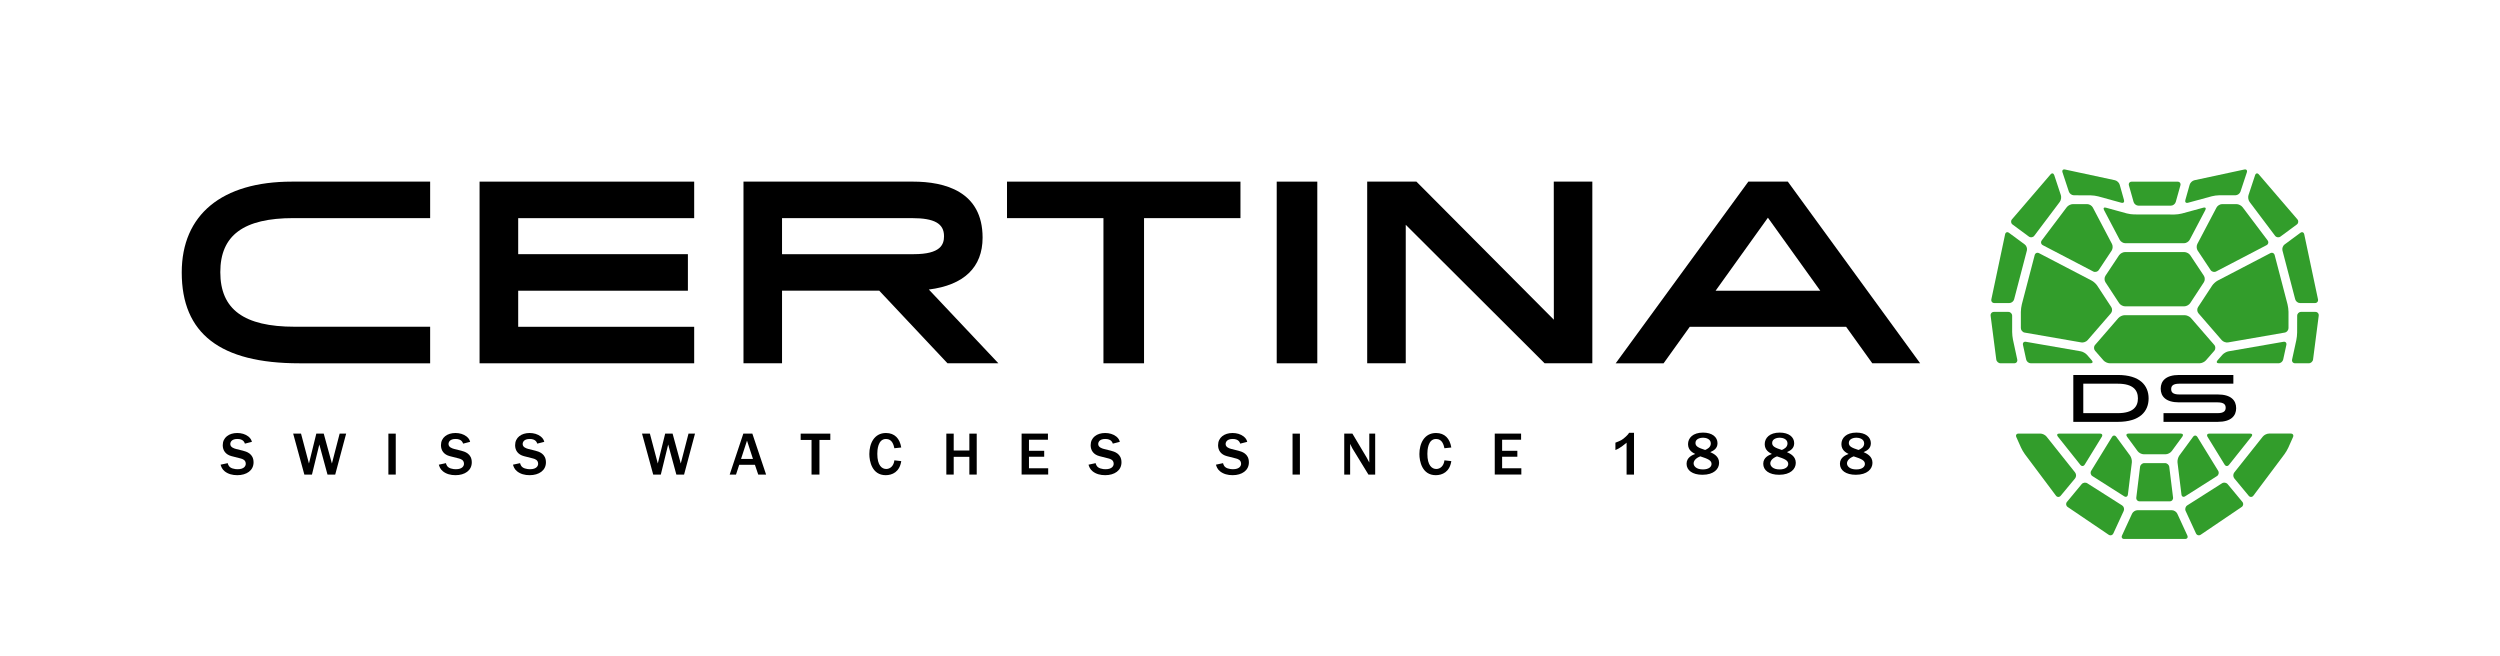 <?xml version="1.0" encoding="UTF-8" standalone="no"?>
<!-- Generator: Adobe Illustrator 15.1.0, SVG Export Plug-In . SVG Version: 6.00 Build 0)  -->

<svg
   xmlns:dc="http://purl.org/dc/elements/1.1/"
   xmlns:cc="http://creativecommons.org/ns#"
   xmlns:rdf="http://www.w3.org/1999/02/22-rdf-syntax-ns#"
   xmlns:svg="http://www.w3.org/2000/svg"
   xmlns="http://www.w3.org/2000/svg"
   xmlns:sodipodi="http://sodipodi.sourceforge.net/DTD/sodipodi-0.dtd"
   xmlns:inkscape="http://www.inkscape.org/namespaces/inkscape"
   version="1.1"
   x="0px"
   y="0px"
   width="604.63px"
   height="158.739px"
   viewBox="0 0 604.63 158.739"
   enable-background="new 0 0 604.63 158.739"
   xml:space="preserve"
   id="svg2"
   inkscape:version="0.91 r13725"
   sodipodi:docname="certina_dunkel.svg"><defs
     id="defs198" /><sodipodi:namedview
     pagecolor="#ffffff"
     bordercolor="#666666"
     borderopacity="1"
     objecttolerance="10"
     gridtolerance="10"
     guidetolerance="10"
     inkscape:pageopacity="0"
     inkscape:pageshadow="2"
     inkscape:window-width="1920"
     inkscape:window-height="1017"
     id="namedview196"
     showgrid="false"
     inkscape:zoom="1.1577328"
     inkscape:cx="101.66358"
     inkscape:cy="51.176236"
     inkscape:window-x="-8"
     inkscape:window-y="-8"
     inkscape:window-maximized="1"
     inkscape:current-layer="layer1" /><g
     id="Hilfslinien" /><g
     inkscape:groupmode="layer"
     id="layer1"
     inkscape:label="dunkel"
     style="display:inline"><g
       transform="translate(0,-4.0771373e-6)"
       id="Sign"><g
         id="g5"><path
           inkscape:connector-curvature="0"
           d="m 501.434,90.688 10.764,0 c 5.353,0 7.447,2.545 7.447,5.67 0,3.127 -2.095,5.668 -7.447,5.668 l -10.764,0 0,-11.338 z m 2.413,2.109 0,7.125 8.334,0 c 3.782,0 4.88,-1.604 4.88,-3.564 0,-1.959 -1.098,-3.561 -4.88,-3.561 l -8.334,0 z"
           id="path7" /><path
           inkscape:connector-curvature="0"
           d="m 523.249,99.922 13.078,0 c 1.621,0 1.957,-0.617 1.957,-1.311 0,-0.697 -0.336,-1.299 -1.957,-1.299 l -9.311,0 c -3.209,0 -4.444,-1.439 -4.444,-3.32 0,-1.848 1.235,-3.305 4.444,-3.305 l 13.127,0 0,2.109 -13.078,0 c -1.621,0 -1.96,0.615 -1.96,1.311 0,0.696 0.339,1.295 1.96,1.295 l 9.311,0 c 3.21,0 4.444,1.441 4.444,3.32 0,1.848 -1.234,3.303 -4.444,3.303 l -13.127,0 0,-2.103 z"
           id="path9" /></g><g
         id="g11"><g
           id="g13"><g
             id="g15"><path
               style="fill:#329d2b"
               inkscape:connector-curvature="0"
               d="m 543.85,119.901 c 0.324,0.391 0.838,0.379 1.144,-0.028 l 7.511,-10.029 c 0.305,-0.408 0.725,-1.122 0.932,-1.588 l 1.137,-2.549 c 0.207,-0.467 -0.035,-0.847 -0.539,-0.847 l -5.273,0 c -0.504,0 -1.175,0.325 -1.492,0.724 l -6.911,8.69 c -0.317,0.396 -0.31,1.042 0.015,1.434 l 3.476,4.193 z"
               id="path17" /></g><g
             id="g19"><path
               style="fill:#329d2b"
               inkscape:connector-curvature="0"
               d="m 528.986,122.232 c -0.427,0.271 -0.602,0.872 -0.389,1.336 l 2.5,5.429 c 0.213,0.464 0.73,0.61 1.149,0.327 l 9.907,-6.711 c 0.42,-0.285 0.497,-0.837 0.172,-1.228 l -3.555,-4.287 c -0.325,-0.39 -0.938,-0.489 -1.366,-0.218 l -8.418,5.352 z"
               id="path21" /></g><g
             id="g23"><path
               style="fill:#329d2b"
               inkscape:connector-curvature="0"
               d="m 544.53,105.584 c 0.317,-0.398 0.163,-0.724 -0.34,-0.724 l -9.858,0 c -0.502,0 -0.697,0.354 -0.431,0.788 l 4.124,6.713 c 0.267,0.436 0.742,0.465 1.06,0.066 l 5.445,-6.843 z"
               id="path25" /></g><g
             id="g27"><path
               style="fill:#329d2b"
               inkscape:connector-curvature="0"
               d="m 527.589,119.604 c 0.062,0.507 0.462,0.7 0.89,0.429 l 7.695,-4.89 c 0.428,-0.271 0.559,-0.847 0.293,-1.281 l -5.029,-8.184 c -0.267,-0.436 -0.73,-0.453 -1.032,-0.043 l -3.337,4.546 c -0.302,0.412 -0.496,1.161 -0.435,1.668 l 0.955,7.755 z"
               id="path29" /></g><g
             id="g31"><path
               style="fill:#329d2b"
               inkscape:connector-curvature="0"
               d="m 494.956,105.584 c -0.315,-0.398 -0.987,-0.724 -1.489,-0.724 l -5.276,0 c -0.504,0 -0.746,0.38 -0.539,0.847 l 1.138,2.549 c 0.206,0.466 0.626,1.18 0.932,1.588 l 7.51,10.029 c 0.305,0.407 0.818,0.419 1.145,0.028 l 3.48,-4.193 c 0.324,-0.392 0.329,-1.037 0.014,-1.434 l -6.915,-8.69 z"
               id="path33" /></g><g
             id="g35"><path
               style="fill:#329d2b"
               inkscape:connector-curvature="0"
               d="m 504.814,116.881 c -0.427,-0.271 -1.04,-0.172 -1.365,0.218 l -3.553,4.287 c -0.324,0.391 -0.246,0.942 0.172,1.228 l 9.907,6.711 c 0.418,0.283 0.937,0.137 1.149,-0.327 l 2.5,-5.429 c 0.214,-0.464 0.039,-1.064 -0.387,-1.336 l -8.423,-5.352 z"
               id="path37" /></g><g
             id="g39"><path
               style="fill:#329d2b"
               inkscape:connector-curvature="0"
               d="m 498.033,104.86 c -0.504,0 -0.657,0.325 -0.341,0.724 l 5.445,6.844 c 0.317,0.398 0.793,0.369 1.06,-0.066 l 4.123,-6.713 c 0.268,-0.434 0.073,-0.788 -0.431,-0.788 l -9.856,0 z"
               id="path41" /></g><g
             id="g43"><path
               style="fill:#329d2b"
               inkscape:connector-curvature="0"
               d="m 513.747,120.032 c 0.427,0.271 0.827,0.078 0.89,-0.429 l 0.955,-7.755 c 0.063,-0.507 -0.133,-1.256 -0.434,-1.668 l -3.34,-4.546 c -0.303,-0.41 -0.766,-0.393 -1.033,0.043 l -5.027,8.184 c -0.267,0.435 -0.137,1.011 0.29,1.281 l 7.699,4.89 z"
               id="path45" /></g><g
             id="g47"><path
               style="fill:#329d2b"
               inkscape:connector-curvature="0"
               d="m 523.76,109.867 c 0.504,0 1.162,-0.336 1.463,-0.745 l 2.58,-3.517 c 0.301,-0.41 0.135,-0.745 -0.368,-0.745 l -12.644,0 c -0.504,0 -0.67,0.335 -0.369,0.745 l 2.579,3.517 c 0.301,0.409 0.96,0.745 1.462,0.745 l 5.297,0 z"
               id="path49" /></g><g
             id="g51"><path
               style="fill:#329d2b"
               inkscape:connector-curvature="0"
               d="m 518.605,112.003 c -0.502,0 -0.967,0.415 -1.029,0.922 l -0.908,7.404 c -0.063,0.507 0.298,0.923 0.803,0.923 l 7.285,0 c 0.504,0 0.865,-0.416 0.803,-0.923 l -0.916,-7.404 c -0.062,-0.507 -0.525,-0.922 -1.028,-0.922 l -5.01,0 z"
               id="path53" /></g><g
             id="g55"><path
               style="fill:#329d2b"
               inkscape:connector-curvature="0"
               d="m 516.947,123.394 c -0.504,0 -1.091,0.378 -1.304,0.842 l -2.429,5.272 c -0.214,0.464 0.024,0.843 0.527,0.843 l 14.74,0 c 0.505,0 0.742,-0.379 0.529,-0.843 l -2.428,-5.272 c -0.212,-0.464 -0.799,-0.842 -1.303,-0.842 l -8.332,0 z"
               id="path57" /></g></g><g
           id="g59"><g
             id="g61"><path
               style="fill:#329d2b"
               inkscape:connector-curvature="0"
               d="m 534.937,47.467 c 0.485,-0.132 1.296,-0.241 1.8,-0.241 l 3.92,0 c 0.504,0 1.047,-0.397 1.208,-0.882 l 1.54,-4.659 c 0.159,-0.485 -0.111,-0.796 -0.605,-0.69 l -12.081,2.595 c -0.491,0.106 -1.009,0.595 -1.147,1.087 l -1.043,3.71 c -0.139,0.492 0.145,0.787 0.632,0.654 l 5.776,-1.574 z"
               id="path63" /></g><g
             id="g65"><path
               style="fill:#329d2b"
               inkscape:connector-curvature="0"
               d="m 550.235,57.027 c 0.306,0.406 0.89,0.492 1.298,0.191 l 3.957,-2.922 c 0.408,-0.3 0.471,-0.862 0.14,-1.247 l -9.333,-10.871 c -0.332,-0.385 -0.735,-0.304 -0.895,0.182 l -1.604,4.852 c -0.159,0.486 -0.042,1.214 0.266,1.62 l 6.171,8.195 z"
               id="path67" /></g><g
             id="g69"><path
               style="fill:#329d2b"
               inkscape:connector-curvature="0"
               d="m 559.887,73.295 c 0.503,0 0.83,-0.41 0.723,-0.911 l -3.325,-15.715 c -0.106,-0.5 -0.525,-0.664 -0.933,-0.363 l -3.83,2.824 c -0.408,0.301 -0.635,0.952 -0.506,1.446 l 3.087,11.818 c 0.13,0.494 0.648,0.9 1.151,0.9 l 3.633,0 z"
               id="path71" /></g><g
             id="g73"><path
               style="fill:#329d2b"
               inkscape:connector-curvature="0"
               d="m 556.496,75.433 c -0.504,0 -0.917,0.418 -0.918,0.932 l -0.011,4.075 c -10e-4,0.513 -0.091,1.339 -0.2,1.84 l -1.018,4.671 c -0.108,0.498 0.215,0.909 0.719,0.909 l 3.32,0 c 0.503,0 0.969,-0.417 1.034,-0.923 l 1.367,-10.582 c 0.065,-0.507 -0.293,-0.922 -0.797,-0.922 l -3.496,0 z"
               id="path75" /></g><g
             id="g77"><path
               style="fill:#329d2b"
               inkscape:connector-curvature="0"
               d="m 538.985,84.964 c -0.496,0.086 -1.175,0.471 -1.508,0.854 l -1.171,1.343 c -0.333,0.385 -0.193,0.698 0.31,0.698 l 14.464,0 c 0.504,0 1.005,-0.411 1.113,-0.909 l 0.771,-3.537 c 0.109,-0.498 -0.207,-0.837 -0.703,-0.751 l -13.276,2.302 z"
               id="path79" /></g><g
             id="g81"><path
               style="fill:#329d2b"
               inkscape:connector-curvature="0"
               d="m 536.337,67.869 c -0.448,0.232 -1.043,0.772 -1.322,1.2 l -3.422,5.219 c -0.279,0.427 -0.235,1.09 0.099,1.474 l 5.647,6.514 c 0.333,0.383 1.013,0.628 1.508,0.541 l 13.729,-2.383 c 0.497,-0.086 0.903,-0.575 0.903,-1.087 l 0,-3.912 c 0,-0.511 -0.107,-1.335 -0.236,-1.831 l -3.109,-11.903 c -0.129,-0.493 -0.603,-0.707 -1.05,-0.474 l -12.747,6.642 z"
               id="path83" /></g><g
             id="g85"><path
               style="fill:#329d2b"
               inkscape:connector-curvature="0"
               d="m 534.639,65.313 c 0.28,0.425 0.878,0.58 1.325,0.347 l 12.2,-6.362 c 0.448,-0.232 0.564,-0.757 0.258,-1.163 l -6.054,-8.033 c -0.308,-0.407 -0.97,-0.739 -1.474,-0.739 l -3.474,0 c -0.505,0 -1.11,0.37 -1.349,0.821 l -4.643,8.82 c -0.238,0.452 -0.202,1.169 0.078,1.594 l 3.133,4.715 z"
               id="path87" /></g><g
             id="g89"><path
               style="fill:#329d2b"
               inkscape:connector-curvature="0"
               d="m 505.657,47.246 c 0.503,0.002 1.313,0.114 1.799,0.248 l 5.608,1.544 c 0.486,0.135 0.77,-0.159 0.632,-0.651 l -1.042,-3.71 C 512.517,44.185 512,43.696 511.508,43.59 l -12.084,-2.595 c -0.492,-0.105 -0.764,0.205 -0.604,0.69 l 1.539,4.659 c 0.159,0.485 0.703,0.884 1.207,0.885 l 4.091,0.017 z"
               id="path91" /></g><g
             id="g93"><path
               style="fill:#329d2b"
               inkscape:connector-curvature="0"
               d="m 496.823,42.36 c -0.161,-0.485 -0.563,-0.567 -0.894,-0.182 l -9.333,10.871 c -0.331,0.385 -0.27,0.947 0.138,1.247 l 3.957,2.922 c 0.408,0.3 0.993,0.214 1.299,-0.191 l 6.17,-8.195 c 0.308,-0.406 0.426,-1.134 0.267,-1.62 l -1.604,-4.852 z"
               id="path95" /></g><g
             id="g97"><path
               style="fill:#329d2b"
               inkscape:connector-curvature="0"
               d="m 485.872,56.307 c -0.408,-0.301 -0.827,-0.137 -0.934,0.363 l -3.324,15.715 c -0.106,0.501 0.22,0.911 0.724,0.911 l 3.632,0 c 0.504,0 1.022,-0.406 1.15,-0.901 l 3.087,-11.816 c 0.129,-0.495 -0.098,-1.146 -0.506,-1.447 l -3.829,-2.825 z"
               id="path99" /></g><g
             id="g101"><path
               style="fill:#329d2b"
               inkscape:connector-curvature="0"
               d="m 486.643,76.365 c 0,-0.514 -0.412,-0.932 -0.916,-0.932 l -3.494,0 c -0.504,0 -0.862,0.416 -0.797,0.922 l 1.365,10.582 c 0.065,0.506 0.531,0.923 1.035,0.923 l 3.319,0 c 0.505,0 0.828,-0.411 0.72,-0.911 l -1.036,-4.81 c -0.108,-0.499 -0.196,-1.329 -0.196,-1.842 l 0,-3.932 z"
               id="path103" /></g><g
             id="g105"><path
               style="fill:#329d2b"
               inkscape:connector-curvature="0"
               d="m 489.965,82.662 c -0.496,-0.086 -0.813,0.253 -0.705,0.751 l 0.771,3.537 c 0.108,0.498 0.61,0.909 1.113,0.909 l 14.463,0 c 0.504,0 0.643,-0.313 0.309,-0.698 l -1.171,-1.343 c -0.333,-0.384 -1.013,-0.769 -1.509,-0.854 l -13.271,-2.302 z"
               id="path107" /></g><g
             id="g109"><path
               style="fill:#329d2b"
               inkscape:connector-curvature="0"
               d="m 493.14,61.227 c -0.447,-0.233 -0.921,-0.019 -1.048,0.475 l -3.109,11.902 c -0.129,0.494 -0.235,1.319 -0.235,1.831 l 0,3.912 c 0,0.512 0.407,1.001 0.902,1.087 l 13.729,2.383 c 0.496,0.087 1.174,-0.158 1.507,-0.541 l 5.646,-6.514 c 0.334,-0.384 0.378,-1.046 0.099,-1.474 l -3.419,-5.219 c -0.279,-0.427 -0.875,-0.967 -1.323,-1.2 L 493.14,61.227 Z"
               id="path111" /></g><g
             id="g113"><path
               style="fill:#329d2b"
               inkscape:connector-curvature="0"
               d="m 506.154,50.186 c -0.238,-0.451 -0.845,-0.821 -1.348,-0.821 l -3.479,0 c -0.503,0 -1.165,0.332 -1.472,0.739 l -6.051,8.033 c -0.306,0.406 -0.189,0.93 0.259,1.164 l 12.196,6.361 c 0.447,0.233 1.045,0.078 1.326,-0.347 l 3.128,-4.714 c 0.281,-0.425 0.317,-1.142 0.079,-1.594 l -4.638,-8.821 z"
               id="path115" /></g><g
             id="g117"><path
               style="fill:#329d2b"
               inkscape:connector-curvature="0"
               d="m 525.043,49.74 c 0.504,0 1.029,-0.403 1.167,-0.894 l 1.125,-4.011 c 0.139,-0.493 -0.161,-0.896 -0.664,-0.896 l -11.122,0 c -0.504,0 -0.802,0.403 -0.664,0.895 l 1.129,4.012 c 0.139,0.491 0.664,0.894 1.168,0.894 l 7.861,0 z"
               id="path119" /></g><g
             id="g121"><path
               style="fill:#329d2b"
               inkscape:connector-curvature="0"
               d="m 528.225,58.824 c 0.504,0 1.11,-0.37 1.348,-0.821 l 3.791,-7.204 c 0.236,-0.452 0.034,-0.712 -0.453,-0.581 l -5.221,1.423 c -0.486,0.131 -1.297,0.239 -1.8,0.238 l -9.725,-0.019 c -0.504,-10e-4 -1.313,-0.11 -1.798,-0.246 l -5.054,-1.392 c -0.486,-0.134 -0.69,0.126 -0.452,0.577 l 3.793,7.203 c 0.238,0.451 0.844,0.821 1.349,0.821 l 14.222,0 z"
               id="path123" /></g><g
             id="g125"><path
               style="fill:#329d2b"
               inkscape:connector-curvature="0"
               d="m 529.723,61.733 c -0.281,-0.423 -0.924,-0.771 -1.428,-0.771 l -14.365,0 c -0.503,0 -1.146,0.348 -1.428,0.771 l -3.299,4.967 c -0.281,0.425 -0.284,1.12 -0.004,1.547 l 3.317,5.067 c 0.279,0.426 0.919,0.774 1.423,0.774 l 14.344,0 c 0.504,0 1.145,-0.349 1.424,-0.774 l 3.315,-5.067 c 0.279,-0.427 0.276,-1.122 -0.005,-1.547 l -3.294,-4.967 z"
               id="path127" /></g><g
             id="g129"><path
               style="fill:#329d2b"
               inkscape:connector-curvature="0"
               d="m 529.892,76.923 c -0.333,-0.382 -1.017,-0.697 -1.521,-0.697 l -14.52,0 c -0.504,0 -1.188,0.315 -1.521,0.697 l -5.64,6.508 c -0.333,0.383 -0.332,1.011 10e-4,1.396 l 2.037,2.335 c 0.334,0.385 1.02,0.698 1.522,0.698 l 21.723,0 c 0.504,0 1.189,-0.313 1.522,-0.698 l 2.037,-2.335 c 0.334,-0.385 0.335,-1.013 0.002,-1.396 l -5.642,-6.508 z"
               id="path131" /></g></g></g></g><g
       transform="translate(0,-4.0771373e-6)"
       id="Claim_VEKT"><g
         id="g134"><path
           inkscape:connector-curvature="0"
           d="m 55.072,112.015 c 0.09,0.355 0.268,0.994 1.158,1.277 0.49,0.162 0.906,0.191 1.232,0.191 1.648,0 1.975,-0.859 1.975,-1.307 0,-0.934 -0.771,-1.172 -1.218,-1.291 l -2.212,-0.564 c -1.44,-0.371 -2.138,-1.381 -2.138,-2.643 0,-1.871 1.515,-2.955 3.504,-2.955 0.979,0 1.944,0.254 2.717,0.861 0.594,0.477 0.742,0.951 0.831,1.277 l -1.692,0.432 c -0.118,-0.342 -0.415,-1.129 -1.826,-1.129 -1.365,0 -1.707,0.727 -1.707,1.232 0,0.771 0.876,1.053 1.381,1.188 L 58.755,109 c 0.846,0.223 2.568,0.697 2.568,2.82 0,1.959 -1.678,3.104 -3.935,3.104 -1.188,0 -2.227,-0.283 -3.044,-0.936 -0.668,-0.535 -0.846,-1.143 -0.994,-1.604 l 1.722,-0.369 z"
           id="path136" /><path
           inkscape:connector-curvature="0"
           d="m 81.075,114.776 -1.87,0 -1.975,-7.275 -1.782,7.275 -1.841,0 -2.702,-9.902 1.9,0 1.915,7.229 1.782,-7.229 1.796,0 1.975,7.229 1.871,-7.229 1.573,0 -2.642,9.902 z"
           id="path138" /><path
           inkscape:connector-curvature="0"
           d="m 93.932,114.776 0,-9.902 1.781,0 0,9.902 -1.781,0 z"
           id="path140" /><path
           inkscape:connector-curvature="0"
           d="m 107.849,112.015 c 0.09,0.355 0.268,0.994 1.158,1.277 0.49,0.162 0.906,0.191 1.232,0.191 1.648,0 1.975,-0.859 1.975,-1.307 0,-0.934 -0.771,-1.172 -1.218,-1.291 l -2.212,-0.564 c -1.44,-0.371 -2.138,-1.381 -2.138,-2.643 0,-1.871 1.515,-2.955 3.504,-2.955 0.979,0 1.944,0.254 2.717,0.861 0.594,0.477 0.742,0.951 0.831,1.277 l -1.692,0.432 c -0.118,-0.342 -0.415,-1.129 -1.826,-1.129 -1.365,0 -1.707,0.727 -1.707,1.232 0,0.771 0.876,1.053 1.381,1.188 l 1.678,0.416 c 0.846,0.223 2.568,0.697 2.568,2.82 0,1.959 -1.678,3.104 -3.935,3.104 -1.188,0 -2.227,-0.283 -3.044,-0.936 -0.668,-0.535 -0.846,-1.143 -0.994,-1.604 l 1.722,-0.369 z"
           id="path142" /><path
           inkscape:connector-curvature="0"
           d="m 125.783,112.015 c 0.09,0.355 0.268,0.994 1.158,1.277 0.49,0.162 0.906,0.191 1.232,0.191 1.648,0 1.975,-0.859 1.975,-1.307 0,-0.934 -0.771,-1.172 -1.218,-1.291 l -2.212,-0.564 c -1.44,-0.371 -2.138,-1.381 -2.138,-2.643 0,-1.871 1.515,-2.955 3.504,-2.955 0.979,0 1.944,0.254 2.717,0.861 0.594,0.477 0.742,0.951 0.831,1.277 l -1.692,0.432 c -0.118,-0.342 -0.415,-1.129 -1.826,-1.129 -1.365,0 -1.707,0.727 -1.707,1.232 0,0.771 0.876,1.053 1.381,1.188 l 1.678,0.416 c 0.846,0.223 2.568,0.697 2.568,2.82 0,1.959 -1.678,3.104 -3.935,3.104 -1.188,0 -2.227,-0.283 -3.044,-0.936 -0.668,-0.535 -0.846,-1.143 -0.994,-1.604 l 1.722,-0.369 z"
           id="path144" /><path
           inkscape:connector-curvature="0"
           d="m 165.447,114.776 -1.87,0 -1.975,-7.275 -1.782,7.275 -1.841,0 -2.702,-9.902 1.9,0 1.915,7.229 1.782,-7.229 1.796,0 1.975,7.229 1.871,-7.229 1.573,0 -2.642,9.902 z"
           id="path146" /><path
           inkscape:connector-curvature="0"
           d="m 185.28,114.776 -1.9,0 -0.802,-2.361 -3.801,0 -0.771,2.361 -1.529,0 3.296,-9.902 2.183,0 3.324,9.902 z m -3.176,-3.787 -1.44,-4.424 -1.44,4.424 2.88,0 z"
           id="path148" /><path
           inkscape:connector-curvature="0"
           d="m 196.271,114.776 0,-8.375 -2.628,0 0,-1.527 7.171,0 0,1.527 -2.628,0 0,8.375 -1.915,0 z"
           id="path150" /><path
           inkscape:connector-curvature="0"
           d="m 217.97,111.524 c -0.386,2.613 -2.183,3.4 -3.756,3.4 -3.326,0 -3.964,-3.4 -3.964,-5.107 0,-2.568 1.188,-5.094 4.023,-5.094 2.108,0 3.34,1.338 3.696,3.504 l -1.662,0.18 c -0.179,-0.787 -0.521,-2.242 -2.02,-2.242 -1.989,0 -2.108,2.717 -2.108,3.607 0,2.836 1.129,3.652 2.168,3.652 0.936,0 1.812,-0.742 1.96,-2.094 l 1.663,0.194 z"
           id="path152" /><path
           inkscape:connector-curvature="0"
           d="m 236.221,114.776 -1.781,0 0,-4.291 -3.786,0 0,4.291 -1.781,0 0,-9.902 1.781,0 0,4.082 3.786,0 0,-4.082 1.781,0 0,9.902 z"
           id="path154" /><path
           inkscape:connector-curvature="0"
           d="m 247.077,114.776 0,-9.902 6.369,0 0,1.469 -4.588,0 0,2.688 3.683,0 0,1.439 -3.683,0 0,2.777 4.647,0 0,1.529 -6.428,0 z"
           id="path156" /><path
           inkscape:connector-curvature="0"
           d="m 264.979,112.015 c 0.09,0.355 0.268,0.994 1.158,1.277 0.49,0.162 0.906,0.191 1.232,0.191 1.648,0 1.975,-0.859 1.975,-1.307 0,-0.934 -0.771,-1.172 -1.218,-1.291 l -2.212,-0.564 c -1.44,-0.371 -2.138,-1.381 -2.138,-2.643 0,-1.871 1.515,-2.955 3.504,-2.955 0.979,0 1.944,0.254 2.717,0.861 0.594,0.477 0.742,0.951 0.831,1.277 l -1.692,0.432 c -0.118,-0.342 -0.415,-1.129 -1.826,-1.129 -1.365,0 -1.707,0.727 -1.707,1.232 0,0.771 0.876,1.053 1.381,1.188 l 1.678,0.416 c 0.846,0.223 2.568,0.697 2.568,2.82 0,1.959 -1.678,3.104 -3.935,3.104 -1.188,0 -2.227,-0.283 -3.044,-0.936 -0.668,-0.535 -0.846,-1.143 -0.994,-1.604 l 1.722,-0.369 z"
           id="path158" /><path
           inkscape:connector-curvature="0"
           d="m 295.794,112.015 c 0.09,0.355 0.268,0.994 1.158,1.277 0.49,0.162 0.906,0.191 1.232,0.191 1.648,0 1.975,-0.859 1.975,-1.307 0,-0.934 -0.771,-1.172 -1.218,-1.291 l -2.212,-0.564 c -1.44,-0.371 -2.138,-1.381 -2.138,-2.643 0,-1.871 1.515,-2.955 3.504,-2.955 0.979,0 1.944,0.254 2.717,0.861 0.594,0.477 0.742,0.951 0.831,1.277 l -1.692,0.432 c -0.118,-0.342 -0.415,-1.129 -1.826,-1.129 -1.365,0 -1.707,0.727 -1.707,1.232 0,0.771 0.876,1.053 1.381,1.188 l 1.678,0.416 c 0.846,0.223 2.568,0.697 2.568,2.82 0,1.959 -1.678,3.104 -3.935,3.104 -1.188,0 -2.227,-0.283 -3.044,-0.936 -0.668,-0.535 -0.846,-1.143 -0.994,-1.604 l 1.722,-0.369 z"
           id="path160" /><path
           inkscape:connector-curvature="0"
           d="m 312.605,114.776 0,-9.902 1.781,0 0,9.902 -1.781,0 z"
           id="path162" /><path
           inkscape:connector-curvature="0"
           d="m 332.591,114.776 -1.633,0 -3.875,-6.326 c -0.104,-0.162 -0.46,-0.92 -0.55,-1.098 l 0,7.424 -1.425,0 0,-9.902 1.975,0 3.474,5.834 c 0.03,0.074 0.268,0.504 0.609,1.158 l 0,-6.992 1.425,0 0,9.902 z"
           id="path164" /><path
           inkscape:connector-curvature="0"
           d="m 351.004,111.524 c -0.386,2.613 -2.183,3.4 -3.756,3.4 -3.326,0 -3.964,-3.4 -3.964,-5.107 0,-2.568 1.188,-5.094 4.023,-5.094 2.108,0 3.34,1.338 3.696,3.504 l -1.662,0.18 c -0.179,-0.787 -0.521,-2.242 -2.02,-2.242 -1.989,0 -2.108,2.717 -2.108,3.607 0,2.836 1.129,3.652 2.168,3.652 0.936,0 1.812,-0.742 1.96,-2.094 l 1.663,0.194 z"
           id="path166" /><path
           inkscape:connector-curvature="0"
           d="m 361.509,114.776 0,-9.902 6.369,0 0,1.469 -4.588,0 0,2.688 3.683,0 0,1.439 -3.683,0 0,2.777 4.647,0 0,1.529 -6.428,0 z"
           id="path168" /><path
           inkscape:connector-curvature="0"
           d="m 394.002,104.67 c -0.148,0.252 -0.282,0.459 -0.802,0.936 -0.905,0.83 -1.202,0.949 -2.509,1.455 l 0,1.781 c 0.534,-0.223 1.247,-0.535 2.702,-1.781 l 0,7.717 1.796,0 0,-10.108 -1.187,0 z"
           id="path170" /><path
           inkscape:connector-curvature="0"
           d="m 408.255,107.417 c 0,-1.5 1.188,-2.793 3.623,-2.793 2.197,0 3.504,1.055 3.504,2.57 0,1.35 -1.055,1.84 -1.752,2.152 0.83,0.385 2.137,1.01 2.137,2.598 0,1.484 -1.275,2.881 -4.023,2.881 -2.434,0 -3.844,-1.084 -3.844,-2.658 0,-1.574 1.424,-2.123 2.092,-2.375 -0.608,-0.313 -1.737,-0.891 -1.737,-2.375 z m 1.351,4.66 c 0,0.654 0.652,1.455 2.242,1.455 1.455,0 2.092,-0.652 2.092,-1.32 0,-0.861 -0.83,-1.232 -2.717,-1.842 -1.245,0.477 -1.617,1.188 -1.617,1.707 z m 4.157,-4.84 c 0,-1.068 -1.172,-1.381 -1.871,-1.381 -0.475,0 -1.84,0.164 -1.84,1.277 0,0.832 0.727,1.174 2.346,1.693 0.519,-0.237 1.365,-0.624 1.365,-1.589 z"
           id="path172" /><path
           inkscape:connector-curvature="0"
           d="m 426.802,107.417 c 0,-1.5 1.188,-2.793 3.621,-2.793 2.197,0 3.504,1.055 3.504,2.57 0,1.35 -1.053,1.84 -1.752,2.152 0.832,0.385 2.139,1.01 2.139,2.598 0,1.484 -1.277,2.881 -4.023,2.881 -2.436,0 -3.846,-1.084 -3.846,-2.658 0,-1.574 1.426,-2.123 2.094,-2.375 -0.61,-0.313 -1.737,-0.891 -1.737,-2.375 z m 1.349,4.66 c 0,0.654 0.654,1.455 2.242,1.455 1.455,0 2.094,-0.652 2.094,-1.32 0,-0.861 -0.832,-1.232 -2.717,-1.842 -1.248,0.477 -1.619,1.188 -1.619,1.707 z m 4.159,-4.84 c 0,-1.068 -1.174,-1.381 -1.871,-1.381 -0.475,0 -1.842,0.164 -1.842,1.277 0,0.832 0.729,1.174 2.346,1.693 0.519,-0.237 1.367,-0.624 1.367,-1.589 z"
           id="path174" /><path
           inkscape:connector-curvature="0"
           d="m 445.347,107.417 c 0,-1.5 1.188,-2.793 3.622,-2.793 2.197,0 3.504,1.055 3.504,2.57 0,1.35 -1.054,1.84 -1.752,2.152 0.831,0.385 2.138,1.01 2.138,2.598 0,1.484 -1.276,2.881 -4.023,2.881 -2.435,0 -3.845,-1.084 -3.845,-2.658 0,-1.574 1.425,-2.123 2.093,-2.375 -0.609,-0.313 -1.737,-0.891 -1.737,-2.375 z m 1.35,4.66 c 0,0.654 0.653,1.455 2.242,1.455 1.455,0 2.093,-0.652 2.093,-1.32 0,-0.861 -0.831,-1.232 -2.717,-1.842 -1.247,0.477 -1.618,1.188 -1.618,1.707 z m 4.157,-4.84 c 0,-1.068 -1.173,-1.381 -1.871,-1.381 -0.475,0 -1.841,0.164 -1.841,1.277 0,0.832 0.728,1.174 2.346,1.693 0.52,-0.237 1.366,-0.624 1.366,-1.589 z"
           id="path176" /></g></g><g
       transform="translate(0,-4.0771373e-6)"
       id="Certina"><g
         id="g179"><rect
           x="308.776"
           y="43.927"
           width="9.816"
           height="43.938"
           id="rect181" /><polygon
           points="375.801,77.324 342.566,43.927 342.494,43.927 330.658,43.927 330.658,87.864 339.984,87.864 339.984,54.367 373.572,87.864 373.644,87.864 385.109,87.864 385.109,43.927 375.783,43.927 "
           id="polygon183" /><polygon
           points="243.547,52.756 266.871,52.756 266.871,87.864 276.688,87.864 276.688,52.756 300.008,52.756 300.008,43.927 243.547,43.927 "
           id="polygon185" /><polygon
           points="167.89,43.927 115.984,43.927 115.984,87.864 167.89,87.864 167.89,79.036 125.327,79.036 125.327,70.31 166.369,70.31 166.369,61.471 125.327,61.471 125.327,52.762 167.89,52.762 "
           id="polygon187" /><path
           inkscape:connector-curvature="0"
           d="m 224.64,70.024 c 8.51,-1.061 13.002,-5.392 13.002,-12.549 0,-11.203 -9.158,-13.549 -16.84,-13.549 l -40.989,0 0,43.938 9.324,0 0,-17.567 23.505,0 16.513,17.567 0.072,0 12.236,0 -16.823,-17.84 z m -35.502,-17.269 31.444,0 c 5.42,0 7.733,1.308 7.733,4.373 0,2.021 -0.831,4.343 -7.305,4.343 l -31.873,0 0,-8.716 z"
           id="path189" /><path
           inkscape:connector-curvature="0"
           d="m 71,52.748 33.033,0 0,-8.821 -33.45,0 c -16.923,0 -26.628,7.998 -26.628,21.967 0,14.784 9.301,21.971 28.436,21.971 l 31.642,0 0,-8.844 -32.755,0 C 59,79.021 53.281,74.828 53.281,65.824 53.281,56.902 58.912,52.748 71,52.748 Z"
           id="path191" /><path
           inkscape:connector-curvature="0"
           d="m 452.822,87.864 11.575,0 -32.007,-43.937 -0.073,0 -9.478,0 -32.082,43.938 11.585,0 6.33,-8.829 37.817,0 6.333,8.828 z m -25.248,-35.214 12.313,17.174 0.349,0.487 -25.313,0 0.348,-0.487 12.303,-17.174 z"
           id="path193" /></g></g></g></svg>